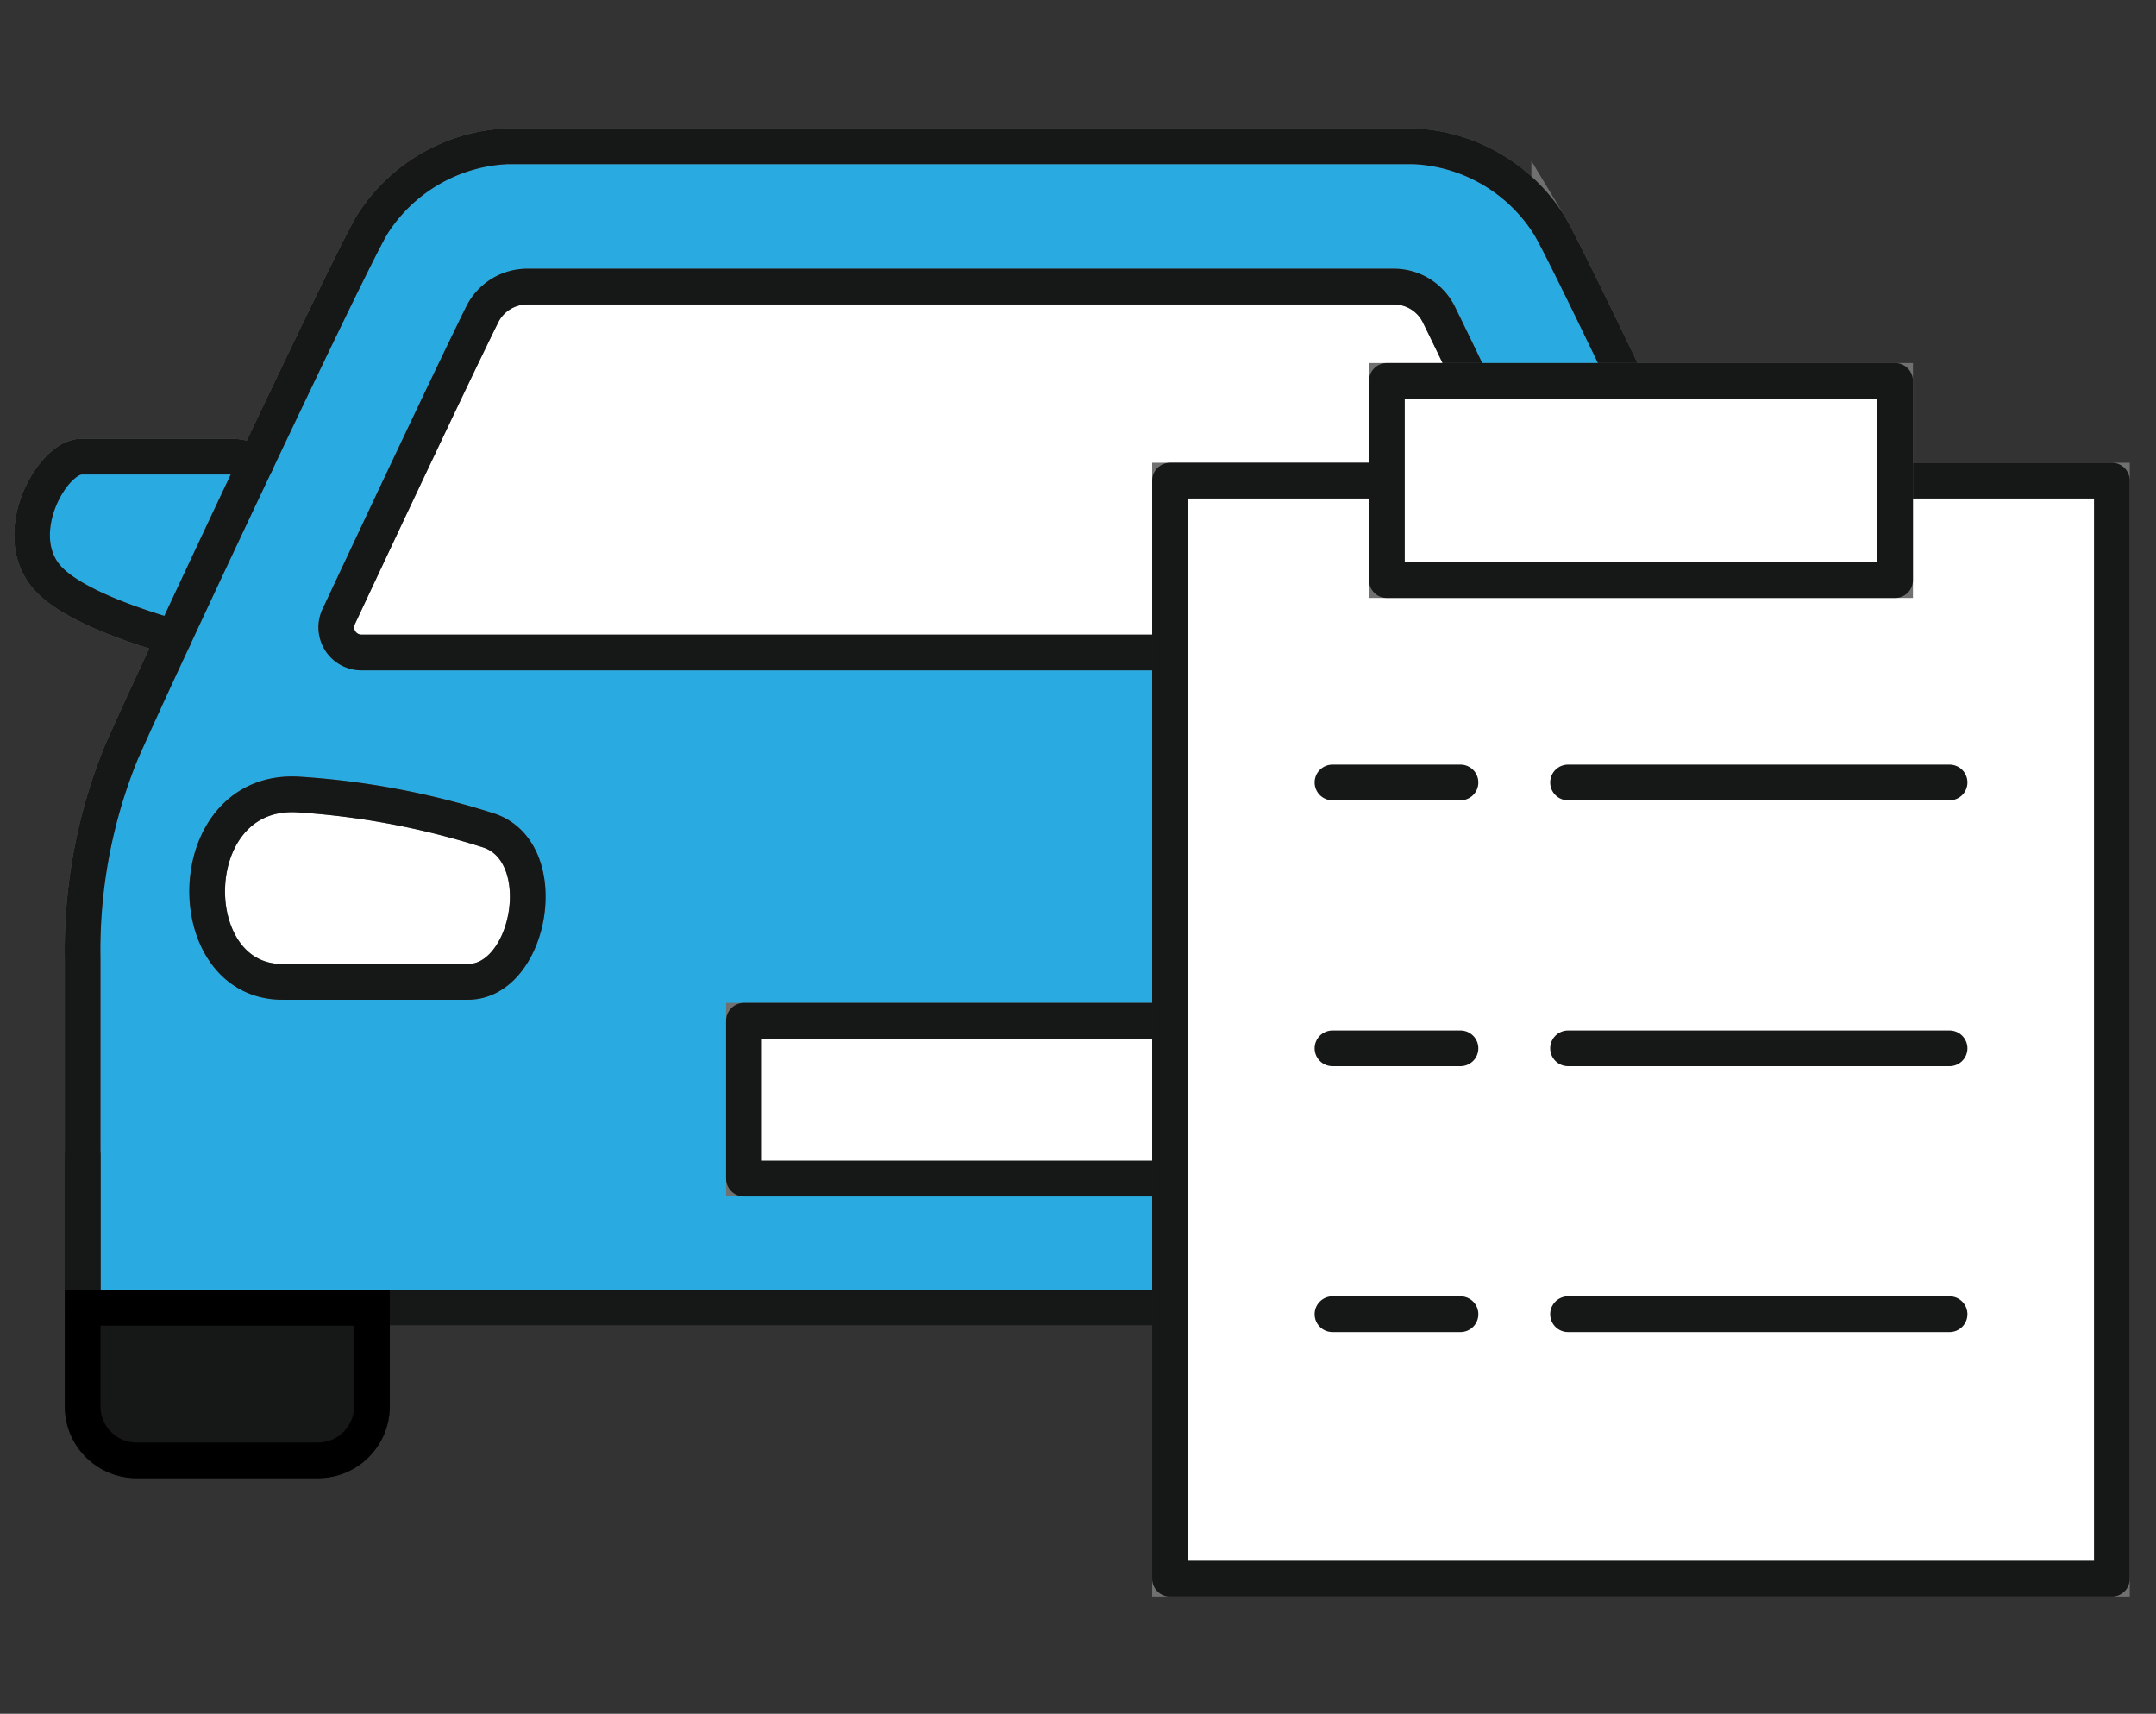 <svg xmlns="http://www.w3.org/2000/svg" width="151" height="120" viewBox="0 0 151 120">
    <rect x="0" y="0" width="151" height="120" fill="#333333" stroke="none"/>
    <defs>
        <clipPath id="s5o5c5fbla">
            <path data-name="長方形 2473" transform="translate(0 -7.998)" style="fill:#fff" d="M0 0h151v120H0z"/>
        </clipPath>
    </defs>
    <g data-name="マスクグループ 264" style="clip-path:url(#s5o5c5fbla)" transform="translate(0 7.998)">
        <path data-name="パス 6972" d="M11.943 34.019c-3.079-.89-6.98-2.276-8.691-3.987-3.026-3.026.12-8.672 2.208-8.672h10.556a3.529 3.529 0 0 1 1.659.461" transform="translate(.245 2.615)" style="stroke-width:2.5px;stroke:#707070;fill:#29abe2"/>
        <path data-name="パス 6968" d="M113.268 18.422c-2.627-5.483-4.782-9.884-5.394-10.9A11.817 11.817 0 0 0 98.4 2H34.89a11.817 11.817 0 0 0-9.476 5.518c-.808 1.358-4.374 8.739-8.128 16.673a1934.805 1934.805 0 0 0-5.731 12.2c-1.66 3.558-3 6.494-3.7 8.078a36.617 36.617 0 0 0-2.7 14.419v24.437H81.32" transform="translate(.631 .245)" style="stroke-width:2.5px;stroke:#707070;fill:#29abe2"/>
        <path data-name="パス 6969" d="M113.268 18.422c-2.627-5.483-4.782-9.884-5.394-10.9A11.817 11.817 0 0 0 98.4 2H34.89a11.817 11.817 0 0 0-9.476 5.518c-.808 1.358-4.374 8.739-8.128 16.673a1934.805 1934.805 0 0 0-5.731 12.2c-1.66 3.558-3 6.494-3.7 8.078a36.617 36.617 0 0 0-2.7 14.419v24.437H81.32" transform="translate(.631 .245)" style="fill:none;stroke:#161717;stroke-linecap:round;stroke-linejoin:round;stroke-width:2.5px"/>
        <path data-name="パス 6970" d="M25.414 75.626v6.894a3.771 3.771 0 0 1-3.763 3.78H8.938a3.772 3.772 0 0 1-3.781-3.762v-17.6" transform="translate(.632 7.95)" style="fill:none;stroke:#161717;stroke-linecap:round;stroke-linejoin:round;stroke-width:2.5px"/>
        <path data-name="パス 6971" d="M25.414 74.461v6.894a3.771 3.771 0 0 1-3.762 3.782H8.938a3.772 3.772 0 0 1-3.781-3.762v-6.922z" transform="translate(.632 9.116)" style="fill:#161717;stroke:#000;stroke-width:2.5px"/>
        <path data-name="パス 6973" d="M11.943 34.019c-3.079-.89-6.98-2.276-8.691-3.987-3.026-3.026.12-8.672 2.208-8.672h10.556a3.529 3.529 0 0 1 1.659.461" transform="translate(.245 2.615)" style="fill:none;stroke:#161717;stroke-linecap:round;stroke-linejoin:round;stroke-width:2.5px"/>
        <path data-name="パス 6974" d="M31.189 55.56H18.2c-7.253 0-7.135-13.528 1.037-13.125a55.249 55.249 0 0 1 13.494 2.552c4.48 1.62 2.808 10.572-1.544 10.572" transform="translate(1.583 5.194)" style="stroke-width:2.5px;stroke:#707070;fill:#fff"/>
        <path data-name="パス 6975" d="M31.189 55.56H18.2c-7.253 0-7.135-13.528 1.037-13.125a55.249 55.249 0 0 1 13.494 2.552c4.482 1.62 2.811 10.573-1.542 10.573z" transform="translate(1.583 5.194)" style="fill:none;stroke:#161717;stroke-linecap:round;stroke-linejoin:round;stroke-width:2.5px"/>
        <path data-name="パス 6976" d="M76.266 67.605H46.419V56.55h29.847" transform="translate(5.684 6.924)" style="stroke-width:2.5px;stroke:#707070;fill:#fff"/>
        <path data-name="パス 6977" d="M76.266 67.605H46.419V56.55h29.847" transform="translate(5.684 6.924)" style="fill:none;stroke:#161717;stroke-linecap:round;stroke-linejoin:round;stroke-width:2.5px"/>
        <path data-name="パス 6978" d="M79.381 36.374H22.75a1.761 1.761 0 0 1-1.6-2.508c3.647-7.773 8-17 10.053-21.16a3.523 3.523 0 0 1 3.151-1.953h60.7a3.509 3.509 0 0 1 3.15 1.953 445.468 445.468 0 0 1 2.248 4.649" transform="translate(2.569 1.316)" style="stroke-width:2.5px;stroke:#707070;fill:#fff"/>
        <path data-name="パス 6979" d="M79.381 36.374H22.75a1.761 1.761 0 0 1-1.6-2.508c3.647-7.773 8-17 10.053-21.16a3.523 3.523 0 0 1 3.151-1.953h60.7a3.509 3.509 0 0 1 3.15 1.953 445.468 445.468 0 0 1 2.248 4.649" transform="translate(2.569 1.316)" style="fill:none;stroke:#161717;stroke-linecap:round;stroke-linejoin:round;stroke-width:2.5px"/>
        <path data-name="パス 6980" d="M123.788 22.857h15.188v76.89H73.007v-76.89h15.184" transform="translate(8.938 2.799)" style="stroke-width:2.5px;stroke:#707070;fill:#fff"/>
        <path data-name="パス 6981" d="M123.788 22.857h15.188v76.89H73.007v-76.89h15.184" transform="translate(8.938 2.799)" style="fill:none;stroke:#161717;stroke-linecap:round;stroke-linejoin:round;stroke-width:2.5px"/>
        <path data-name="線 557" transform="translate(109.82 46.79)" style="fill:none;stroke:#161717;stroke-linecap:round;stroke-linejoin:round;stroke-width:2.5px" d="M0 0h26.722"/>
        <path data-name="線 558" transform="translate(109.82 65.406)" style="fill:none;stroke:#161717;stroke-linecap:round;stroke-linejoin:round;stroke-width:2.5px" d="M0 0h26.722"/>
        <path data-name="線 559" transform="translate(109.82 84.021)" style="fill:none;stroke:#161717;stroke-linecap:round;stroke-linejoin:round;stroke-width:2.5px" d="M0 0h26.722"/>
        <path data-name="線 560" transform="translate(93.322 46.79)" style="fill:none;stroke:#161717;stroke-linecap:round;stroke-linejoin:round;stroke-width:2.5px" d="M8.967 0H0"/>
        <path data-name="線 561" transform="translate(93.322 65.406)" style="fill:none;stroke:#161717;stroke-linecap:round;stroke-linejoin:round;stroke-width:2.5px" d="M8.967 0H0"/>
        <path data-name="線 562" transform="translate(93.322 84.021)" style="fill:none;stroke:#161717;stroke-linecap:round;stroke-linejoin:round;stroke-width:2.5px" d="M8.967 0H0"/>
        <path data-name="長方形 2137" transform="translate(97.13 18.672)" style="stroke-width:2.5px;stroke:#707070;fill:#fff" d="M0 0h35.597v13.95H0z"/>
        <path data-name="長方形 2138" transform="translate(97.13 18.672)" style="fill:none;stroke:#161717;stroke-linecap:round;stroke-linejoin:round;stroke-width:2.5px" d="M0 0h35.597v13.95H0z"/>
    </g>
</svg>
